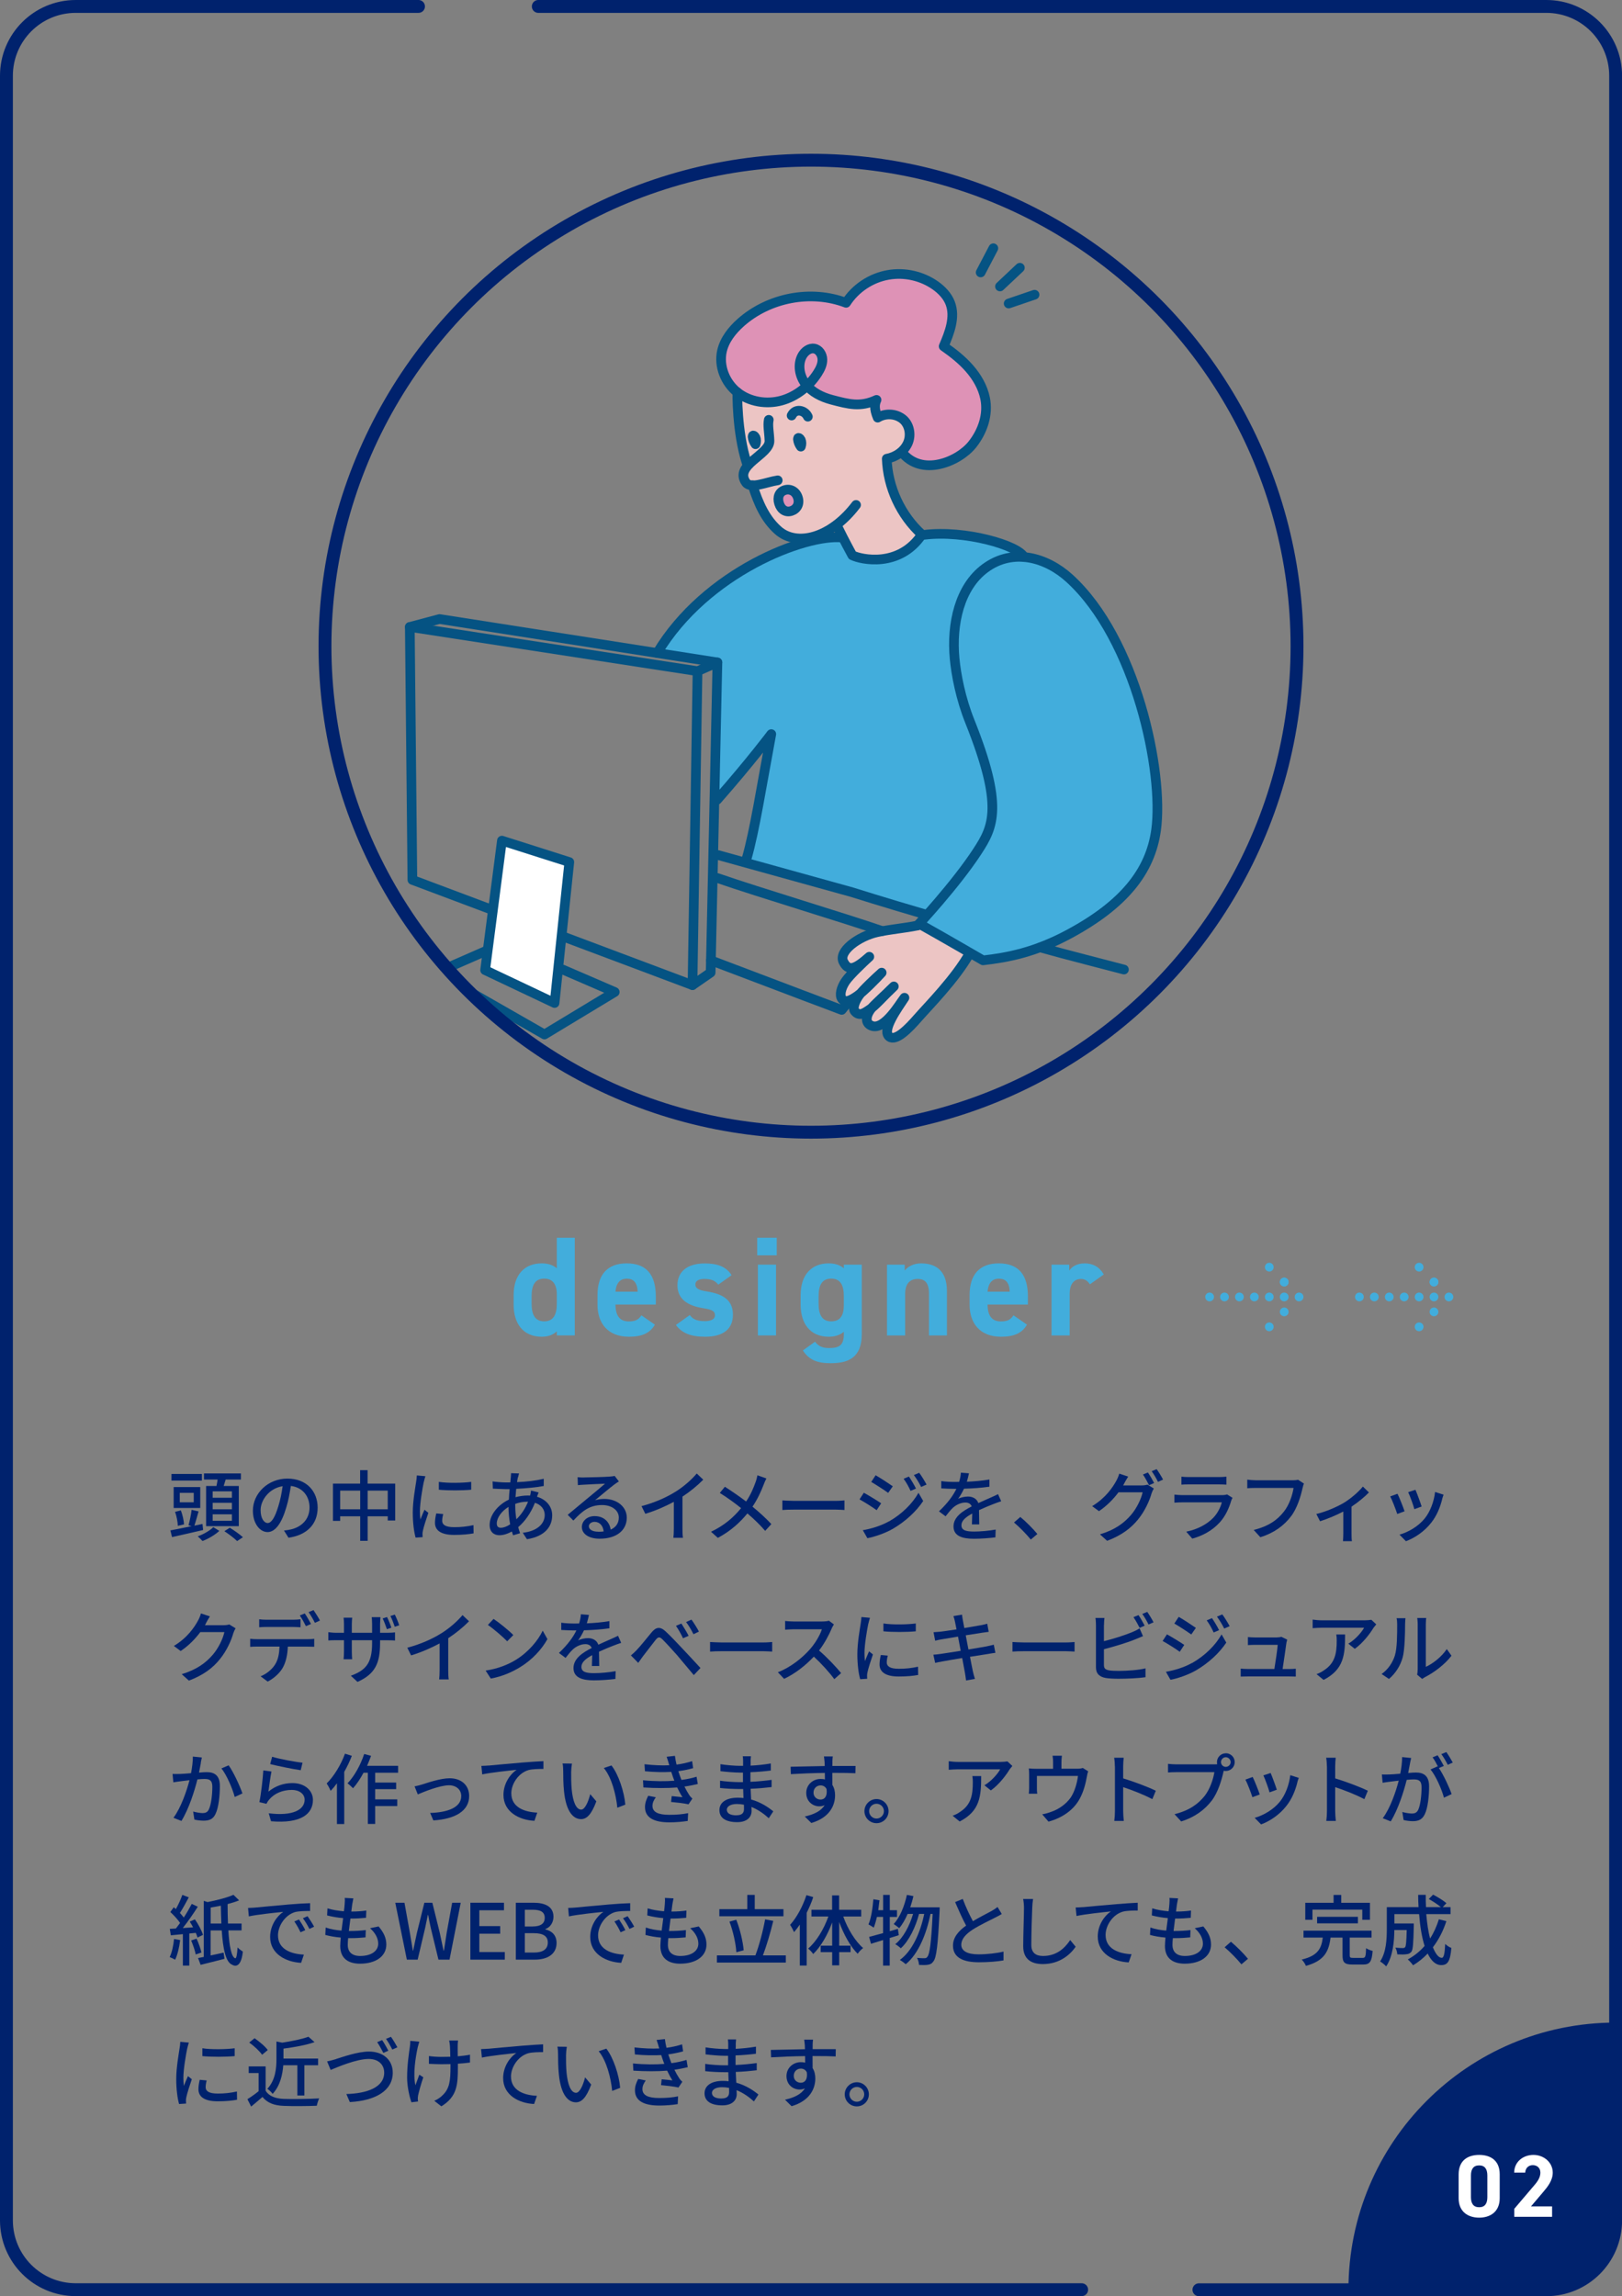 <?xml version="1.0" encoding="UTF-8"?>
<svg id="_レイヤー_2" data-name="レイヤー 2" xmlns="http://www.w3.org/2000/svg" width="252" height="356.75" xmlns:xlink="http://www.w3.org/1999/xlink" viewBox="0 0 252 356.75">
  <rect x="0" y="0" width="252" height="356.75" fill="#808080" stroke="none"/>
  <defs>
    <style>
      .cls-1 {
        clip-path: url(#clippath);
      }

      .cls-2, .cls-3 {
        stroke: #00226d;
        stroke-miterlimit: 10;
        stroke-width: 2px;
      }

      .cls-2, .cls-3, .cls-4 {
        fill: none;
      }

      .cls-2, .cls-5, .cls-6, .cls-7, .cls-4 {
        stroke-linecap: round;
      }

      .cls-5, .cls-6, .cls-7, .cls-4 {
        stroke: #055383;
        stroke-linejoin: round;
        stroke-width: 1.5px;
      }

      .cls-5, .cls-8 {
        fill: #de92b6;
      }

      .cls-6, .cls-9 {
        fill: #fff;
      }

      .cls-7, .cls-10 {
        fill: #ecc5c4;
      }

      .cls-11 {
        fill: #42addc;
      }

      .cls-11, .cls-8, .cls-9, .cls-10, .cls-12 {
        stroke-width: 0px;
      }

      .cls-12 {
        fill: #00226d;
      }
    </style>
    <clipPath id="clippath">
      <circle class="cls-3" cx="126" cy="100.4" r="75.51"/>
    </clipPath>
  </defs>
  <g id="_デザイン" data-name="デザイン">
    <g>
      <g>
        <g>
          <path class="cls-11" d="m86.51,192.31h2.79v15.18h-2.79v-.64c-.57.53-1.32.84-2.35.84-2.88,0-4.36-2.05-4.36-4.97v-1.5c0-3.21,1.74-4.93,4.36-4.93.95,0,1.74.24,2.35.77v-4.75Zm0,10.23v-1.39c0-1.61-.64-2.49-1.96-2.49-1.39,0-1.96.97-1.96,2.73v1.14c0,1.58.44,2.77,1.96,2.77s1.96-1.19,1.96-2.77Z"/>
          <path class="cls-11" d="m101.74,205.82c-.77,1.34-2.05,1.87-4.03,1.87-3.3,0-4.88-2.13-4.88-4.97v-1.5c0-3.32,1.67-4.93,4.53-4.93,3.1,0,4.53,1.8,4.53,5.15v1.25h-6.27c.02,1.52.51,2.62,2.07,2.62,1.17,0,1.54-.35,1.96-.95l2.09,1.45Zm-6.12-5.13h3.45c-.07-1.43-.64-2.02-1.69-2.02-1.12,0-1.65.77-1.76,2.02Z"/>
          <path class="cls-11" d="m111.59,199.59c-.48-.57-.97-.88-2.16-.88-.73,0-1.39.22-1.39.86s.59.9,1.76,1.08c2.71.42,4.07,1.45,4.07,3.63s-1.47,3.41-4.31,3.41c-2.24,0-3.61-.55-4.55-1.83l2.16-1.54c.44.59.99.95,2.35.95.97,0,1.56-.33,1.56-.9,0-.68-.48-.9-1.87-1.12-2.29-.37-3.96-1.34-3.96-3.56,0-2.09,1.5-3.39,4.25-3.39,1.8,0,3.3.42,4.16,1.83l-2.07,1.47Z"/>
          <path class="cls-11" d="m117.64,192.31h3.04v2.73h-3.04v-2.73Zm.11,4.18h2.82v11h-2.82v-11Z"/>
          <path class="cls-11" d="m131.1,196.49h2.79v10.78c0,3.67-2.07,4.53-4.84,4.53-2.05,0-3.34-.48-4.31-1.98l1.89-1.36c.48.66,1.12.99,2.16.99,1.67,0,2.31-.48,2.31-2.18v-.35c-.59.51-1.36.77-2.35.77-2.88,0-4.36-2.05-4.36-4.97v-1.5c0-3.21,1.74-4.93,4.36-4.93.99,0,1.76.26,2.35.77v-.57Zm0,6.29v-1.39c0-1.76-.57-2.73-1.96-2.73s-1.96.97-1.96,2.73v1.14c0,1.58.44,2.77,1.96,2.77s1.96-1.08,1.96-2.53Z"/>
          <path class="cls-11" d="m137.81,196.49h2.75v.92c.42-.55,1.3-1.12,2.53-1.12,2.22,0,4.03,1.06,4.03,4.31v6.89h-2.79v-6.45c0-1.72-.62-2.33-1.76-2.33-1.3,0-1.94.86-1.94,2.31v6.47h-2.82v-11Z"/>
          <path class="cls-11" d="m159.55,205.82c-.77,1.34-2.05,1.87-4.03,1.87-3.3,0-4.88-2.13-4.88-4.97v-1.5c0-3.32,1.67-4.93,4.53-4.93,3.1,0,4.53,1.8,4.53,5.15v1.25h-6.27c.02,1.52.51,2.62,2.07,2.62,1.17,0,1.54-.35,1.96-.95l2.09,1.45Zm-6.12-5.13h3.45c-.07-1.43-.64-2.02-1.69-2.02-1.12,0-1.65.77-1.76,2.02Z"/>
          <path class="cls-11" d="m169.34,199.55c-.29-.42-.68-.84-1.39-.84-1.06,0-1.76.77-1.76,2.31v6.47h-2.82v-11h2.75v.92c.37-.55,1.1-1.12,2.4-1.12s2.31.57,2.97,1.72l-2.16,1.54Z"/>
        </g>
        <g>
          <path class="cls-12" d="m31.55,237.72c-1.69.4-3.49.8-4.82,1.1l-.26-1.04c.86-.16,2.05-.4,3.3-.66l-.48-.13c.18-.66.4-1.69.48-2.41l1.08.25c-.22.76-.44,1.6-.65,2.21l1.26-.26.1.95Zm-.18-7.68h-4.73v-1.03h4.73v1.03Zm-.26,4.26h-4.13v-3.25h4.13v3.25Zm-3.48,2.77c-.02-.58-.18-1.48-.43-2.17l.9-.23c.26.68.46,1.58.49,2.17l-.96.23Zm2.47-5.12h-2.17v1.46h2.17v-1.46Zm3.97,5.91c-.64.6-1.72,1.24-2.61,1.57-.17-.2-.5-.53-.74-.73.9-.31,1.93-.92,2.42-1.42l.94.58Zm-.44-6.98c.07-.32.13-.67.18-1h-2.12v-.95h5.74v.95h-2.37c-.11.35-.22.68-.31,1h2.35v6.24h-5.08v-6.24h1.62Zm2.4.83h-2.99v1h2.99v-1Zm0,1.78h-2.99v1.01h2.99v-1.01Zm0,1.79h-2.99v1.01h2.99v-1.01Zm-.32,2.09c.67.41,1.56,1.04,2.03,1.47l-.9.6c-.42-.43-1.3-1.09-1.98-1.54l.85-.54Z"/>
          <path class="cls-12" d="m44.83,238.93l-.71-1.13c.41-.04.77-.1,1.07-.17,1.54-.35,2.9-1.47,2.9-3.41,0-1.74-1.06-3.12-2.9-3.35-.17,1.08-.37,2.24-.72,3.37-.72,2.45-1.71,3.8-2.9,3.8s-2.28-1.32-2.28-3.32c0-2.69,2.35-4.99,5.36-4.99s4.7,2.01,4.7,4.52-1.61,4.25-4.52,4.67Zm-3.23-2.3c.54,0,1.1-.78,1.65-2.63.3-.95.52-2.04.66-3.09-2.16.35-3.42,2.22-3.42,3.71,0,1.38.59,2.02,1.1,2.02Z"/>
          <path class="cls-12" d="m61.4,230.51v5.73h-1.16v-.65h-3.12v3.81h-1.16v-3.81h-3.11v.71h-1.12v-5.79h4.22v-2.09h1.16v2.09h4.28Zm-5.44,3.99v-2.9h-3.11v2.9h3.11Zm4.28,0v-2.9h-3.12v2.9h3.12Z"/>
          <path class="cls-12" d="m65.83,230.29c-.2.98-.59,3.24-.59,4.52,0,.42.02.84.07,1.28.2-.49.44-1.08.64-1.52l.6.48c-.31.91-.73,2.19-.85,2.79-.04.17-.07.42-.06.55,0,.12.01.3.02.44l-1.09.07c-.24-.84-.44-2.25-.44-3.87,0-1.79.38-3.83.52-4.79.05-.3.1-.67.11-1l1.33.12c-.08.22-.2.7-.25.91Zm2.87,6.01c0,.54.42.98,1.87.98,1.08,0,1.98-.1,2.99-.32l.02,1.28c-.76.14-1.75.24-3.03.24-2.04,0-2.97-.71-2.97-1.87,0-.43.06-.89.2-1.47l1.08.1c-.11.42-.16.74-.16,1.07Zm4.51-6.06v1.22c-1.37.13-3.63.14-5.03,0v-1.22c1.37.22,3.78.17,5.03,0Z"/>
          <path class="cls-12" d="m80.47,229.49c-.05.23-.1.5-.14.79,1.5-.06,2.88-.22,4.15-.52v1.12c-1.2.22-2.81.37-4.28.44-.04.41-.07.85-.11,1.3.64-.17,1.32-.26,1.92-.26.12,0,.24,0,.35.01.06-.22.12-.58.14-.78l1.18.29c-.07.16-.17.46-.25.67,1.45.43,2.36,1.52,2.36,2.88,0,1.71-1.07,3.27-3.92,3.72l-.65-1c2.23-.25,3.41-1.39,3.41-2.77,0-.84-.53-1.58-1.52-1.89-.66,1.67-1.63,2.97-2.6,3.78.08.33.19.65.29.95l-1.09.32c-.06-.18-.12-.37-.18-.59-.62.35-1.31.58-1.95.58-.83,0-1.51-.5-1.51-1.61,0-1.55,1.32-3.14,2.99-3.92.02-.55.07-1.12.12-1.63h-.59c-.56,0-1.5-.06-2.02-.08l-.04-1.12c.42.07,1.48.16,2.09.16h.66c.02-.3.06-.56.08-.8.02-.22.04-.47.04-.64l1.24.04c-.06.18-.11.4-.14.58Zm-2.66,7.88c.41,0,.92-.18,1.45-.53-.16-.85-.26-1.82-.26-2.71-1.07.65-1.82,1.7-1.82,2.57,0,.44.2.67.64.67Zm2.42-1.32c.7-.68,1.34-1.56,1.81-2.73h-.08c-.73,0-1.38.14-1.91.34v.29c0,.77.07,1.46.18,2.11Z"/>
          <path class="cls-12" d="m90.71,229.55c.62,0,3.36-.07,4.01-.13.42-.04.64-.06.77-.11l.66.86c-.25.16-.5.32-.76.52-.61.46-2.09,1.7-2.94,2.4.48-.14.96-.2,1.44-.2,2,0,3.49,1.24,3.49,2.91,0,1.91-1.52,3.27-4.22,3.27-1.66,0-2.76-.73-2.76-1.82,0-.89.79-1.69,1.98-1.69,1.49,0,2.34.96,2.49,2.1.83-.36,1.27-1.01,1.27-1.88,0-1.13-1.1-1.94-2.6-1.94-1.92,0-3.05.9-4.46,2.41l-.88-.89c.94-.77,2.43-2.03,3.14-2.61.67-.55,2.06-1.7,2.66-2.23-.64.02-2.71.12-3.33.16-.3.01-.61.04-.89.07l-.04-1.24c.3.04.67.05.96.05Zm2.23,8.44c.3,0,.59-.01.85-.05-.1-.88-.62-1.49-1.42-1.49-.5,0-.88.32-.88.68,0,.53.59.85,1.44.85Z"/>
          <path class="cls-12" d="m104.92,231.79c1.25-.77,2.52-1.88,3.33-2.85l1.01.96c-.91.92-2.04,1.85-3.23,2.63v4.98c0,.49.02,1.15.08,1.42h-1.49c.04-.26.07-.92.07-1.42v-4.17c-1.26.68-2.84,1.38-4.43,1.86l-.59-1.19c2.1-.56,3.9-1.38,5.23-2.21Z"/>
          <path class="cls-12" d="m118.64,230.68c-.38,1-.96,2.28-1.73,3.41,1.07.88,2.1,1.81,2.93,2.71l-.96,1.05c-.86-1-1.76-1.85-2.76-2.71-1.09,1.33-2.53,2.7-4.59,3.8l-1.06-.95c2.04-.97,3.49-2.22,4.67-3.67-.88-.71-2.12-1.63-3.31-2.36l.79-.96c1.01.64,2.34,1.56,3.3,2.29.71-1.04,1.15-2.11,1.5-3.09.1-.26.2-.7.26-.98l1.39.49c-.13.24-.34.71-.43.97Z"/>
          <path class="cls-12" d="m123.34,233.19h6.52c.58,0,1.04-.05,1.34-.07v1.49c-.26-.01-.82-.06-1.34-.06h-6.52c-.66,0-1.38.02-1.79.06v-1.49c.4.02,1.14.07,1.79.07Z"/>
          <path class="cls-12" d="m136.9,233.57l-.7,1.07c-.62-.46-1.91-1.27-2.66-1.68l.67-1.03c.76.41,2.12,1.25,2.69,1.64Zm1.21,2.82c2-1.14,3.63-2.75,4.59-4.45l.73,1.27c-1.08,1.63-2.75,3.17-4.69,4.31-1.21.7-2.89,1.27-3.98,1.47l-.71-1.24c1.33-.23,2.79-.67,4.05-1.37Zm.6-5.47l-.72,1.03c-.61-.44-1.9-1.28-2.63-1.7l.68-1.04c.74.42,2.09,1.31,2.66,1.71Zm3.6.36l-.84.36c-.31-.68-.66-1.31-1.08-1.88l.82-.35c.32.47.83,1.31,1.1,1.87Zm1.64-.62l-.84.37c-.34-.68-.71-1.28-1.13-1.85l.83-.35c.34.44.84,1.27,1.14,1.82Z"/>
          <path class="cls-12" d="m150.19,230.22c1.18-.05,2.43-.16,3.53-.35v1.12c-1.18.17-2.65.28-3.95.31-.26.56-.59,1.13-.92,1.58.4-.23,1.07-.36,1.54-.36.76,0,1.38.35,1.61,1.02.74-.35,1.35-.6,1.92-.86.41-.18.76-.34,1.14-.53l.49,1.1c-.35.11-.86.3-1.22.44-.61.24-1.39.55-2.23.94.01.68.02,1.64.04,2.22h-1.14c.02-.42.04-1.1.05-1.69-1.03.56-1.68,1.12-1.68,1.82,0,.82.78.98,1.99.98.97,0,2.28-.12,3.33-.31l-.04,1.21c-.86.11-2.25.22-3.33.22-1.79,0-3.18-.42-3.18-1.91s1.44-2.41,2.83-3.12c-.16-.42-.54-.6-.98-.6-.73,0-1.49.38-1.99.86-.35.34-.7.78-1.09,1.28l-1.03-.77c1.4-1.32,2.22-2.48,2.71-3.5h-.35c-.5,0-1.33-.02-2-.07v-1.13c.64.1,1.49.13,2.06.13.23,0,.47,0,.71-.01.16-.49.25-1,.28-1.43l1.25.1c-.07.34-.17.78-.32,1.29Z"/>
          <path class="cls-12" d="m157.54,236.55l.98-.86c.85.7,1.97,1.82,2.65,2.65l-1.02.86c-.76-.92-1.77-1.94-2.61-2.65Z"/>
          <path class="cls-12" d="m174.67,230.48c-.06.11-.11.2-.18.31h2.89c.34,0,.67-.05.9-.12l.98.6c-.12.19-.25.49-.34.73-.32,1.15-1.03,2.76-2.11,4.08-1.1,1.36-2.55,2.46-4.8,3.32l-1.12-1.01c2.31-.68,3.74-1.75,4.81-2.99.89-1.02,1.61-2.53,1.82-3.54h-3.75c-.76,1.03-1.79,2.09-3.03,2.93l-1.06-.78c2.09-1.26,3.2-2.92,3.77-3.97.14-.25.35-.73.44-1.08l1.39.46c-.24.36-.49.82-.62,1.06Zm4.64-.06l-.79.34c-.24-.48-.62-1.2-.95-1.66l.77-.32c.3.43.73,1.17.97,1.64Zm1.38-.53l-.78.35c-.25-.52-.65-1.2-.98-1.66l.77-.32c.32.44.78,1.2,1,1.63Z"/>
          <path class="cls-12" d="m191.29,233.15c-.34,1.16-.88,2.38-1.76,3.36-1.24,1.37-2.76,2.12-4.29,2.55l-.94-1.08c1.75-.36,3.21-1.14,4.2-2.16.68-.71,1.12-1.61,1.33-2.4h-6.1c-.29,0-.82.01-1.27.05v-1.25c.47.05.92.08,1.27.08h6.14c.32,0,.61-.05.77-.11l.85.53c-.07.13-.17.31-.19.42Zm-6.6-3.66h4.67c.38,0,.88-.02,1.18-.06v1.24c-.3-.02-.78-.04-1.19-.04h-4.65c-.38,0-.82.01-1.15.04v-1.24c.31.04.76.06,1.15.06Z"/>
          <path class="cls-12" d="m202.37,231.19c-.26,1.22-.82,3.13-1.79,4.4-1.09,1.43-2.59,2.57-4.77,3.25l-1.03-1.13c2.35-.58,3.71-1.59,4.69-2.85.83-1.04,1.34-2.58,1.5-3.68h-5.89c-.52,0-1,.02-1.3.05v-1.34c.34.05.9.1,1.3.1h5.82c.2,0,.5-.01.77-.08l.92.6c-.1.19-.16.46-.22.7Z"/>
          <path class="cls-12" d="m208.83,233.47c1.14-.71,2.29-1.73,2.91-2.5l.94.91c-.6.63-1.63,1.5-2.7,2.21v4.21c0,.38.01.95.06,1.15h-1.39c.02-.2.05-.77.05-1.15v-3.45c-1.03.54-2.41,1.13-3.61,1.51l-.58-1.13c1.57-.36,3.35-1.18,4.32-1.76Z"/>
          <path class="cls-12" d="m218.22,234.81l-1.14.42c-.2-.64-.83-2.27-1.09-2.73l1.13-.41c.28.55.88,2.06,1.1,2.72Zm5.84-1.87c-.32,1.28-.84,2.55-1.68,3.62-1.1,1.42-2.59,2.39-3.95,2.9l-1-1.02c1.36-.38,2.94-1.29,3.93-2.53.83-1.03,1.43-2.59,1.6-4.1l1.32.42c-.11.3-.18.52-.23.71Zm-3.19,1.13l-1.13.41c-.14-.56-.68-2.06-.96-2.64l1.13-.37c.22.5.8,2.07.96,2.6Z"/>
          <path class="cls-12" d="m32.01,252.21c-.05.1-.11.2-.17.3h2.88c.34,0,.67-.04.9-.12l.98.6c-.12.19-.25.49-.34.73-.32,1.15-1.03,2.76-2.11,4.08-1.1,1.37-2.55,2.46-4.8,3.32l-1.12-1c2.31-.7,3.74-1.75,4.81-3,.89-1.02,1.61-2.53,1.82-3.54h-3.74c-.77,1.03-1.79,2.1-3.05,2.94l-1.06-.79c2.09-1.25,3.2-2.91,3.77-3.97.14-.24.35-.73.44-1.08l1.39.46c-.24.36-.49.83-.62,1.07Z"/>
          <path class="cls-12" d="m39.95,254.68h7.86c.25,0,.7-.01,1.01-.06v1.24c-.29-.01-.7-.02-1.01-.02h-3.09c-.05,1.27-.29,2.33-.74,3.19-.43.82-1.34,1.7-2.39,2.24l-1.1-.82c.89-.36,1.75-1.05,2.22-1.79.52-.8.67-1.75.72-2.83h-3.47c-.36,0-.76.01-1.09.04v-1.25c.34.04.72.06,1.09.06Zm1.49-3.02h4.05c.37,0,.83-.02,1.2-.07v1.24c-.38-.02-.82-.05-1.2-.05h-4.04c-.41,0-.85.02-1.18.05v-1.24c.36.05.77.07,1.16.07Zm6.88.66l-.79.34c-.24-.48-.62-1.2-.95-1.66l.77-.32c.3.43.73,1.18.97,1.64Zm1.38-.53l-.78.35c-.25-.52-.65-1.2-.98-1.66l.77-.32c.32.46.78,1.2,1,1.63Z"/>
          <path class="cls-12" d="m55.53,261.31l-1.02-.95c2.24-.83,3.3-1.86,3.3-5.04v-.48h-3.15v1.8c0,.48.04,1,.05,1.16h-1.33c.02-.17.06-.67.06-1.16v-1.8h-1.18c-.56,0-1.06.02-1.25.04v-1.29c.16.02.7.1,1.25.1h1.18v-1.39c0-.29-.02-.65-.06-.96h1.34c-.02.17-.06.53-.06.97v1.38h3.15v-1.39c0-.48-.04-.88-.06-1.04h1.36c-.01.17-.06.56-.06,1.04v1.39h1.12c.59,0,.97-.04,1.2-.07v1.27c-.18-.02-.61-.04-1.19-.04h-1.13v.41c0,3.09-.71,4.81-3.51,6.06Zm5.28-8.42l-.7.24c-.18-.52-.42-1.2-.66-1.67l.68-.22c.22.44.52,1.17.67,1.64Zm1.22-.37l-.7.23c-.18-.53-.43-1.2-.67-1.67l.68-.22c.23.46.53,1.17.68,1.66Z"/>
          <path class="cls-12" d="m68.53,253.79c1.25-.77,2.52-1.88,3.33-2.85l1.01.96c-.91.92-2.04,1.85-3.23,2.63v4.98c0,.49.02,1.15.08,1.42h-1.49c.04-.26.07-.92.07-1.42v-4.17c-1.26.68-2.84,1.38-4.43,1.86l-.59-1.19c2.1-.56,3.9-1.38,5.23-2.21Z"/>
          <path class="cls-12" d="m80.16,257.88c1.93-1.19,3.43-2.99,4.16-4.52l.73,1.31c-.86,1.56-2.34,3.19-4.21,4.34-1.21.74-2.73,1.45-4.59,1.79l-.8-1.24c2-.3,3.56-.97,4.71-1.68Zm-.41-3.84l-.95.97c-.62-.64-2.11-1.94-3-2.54l.88-.94c.84.56,2.4,1.81,3.07,2.51Z"/>
          <path class="cls-12" d="m91.15,252.22c1.18-.05,2.43-.16,3.53-.35v1.12c-1.18.17-2.65.28-3.95.31-.26.56-.59,1.13-.92,1.58.4-.23,1.07-.36,1.54-.36.76,0,1.38.35,1.61,1.02.74-.35,1.35-.6,1.92-.86.41-.18.76-.34,1.14-.53l.49,1.1c-.35.11-.86.3-1.22.44-.61.24-1.39.55-2.23.94.01.68.02,1.64.04,2.22h-1.14c.02-.42.04-1.1.05-1.69-1.03.56-1.68,1.12-1.68,1.82,0,.82.78.98,1.99.98.97,0,2.28-.12,3.33-.31l-.04,1.21c-.86.11-2.25.22-3.33.22-1.79,0-3.18-.42-3.18-1.91s1.44-2.41,2.83-3.12c-.16-.42-.54-.6-.98-.6-.73,0-1.49.38-1.99.86-.35.34-.7.78-1.09,1.28l-1.03-.77c1.4-1.32,2.22-2.48,2.71-3.5h-.35c-.5,0-1.33-.02-2-.07v-1.13c.64.1,1.49.13,2.06.13.23,0,.47,0,.71-.01.16-.49.25-1,.28-1.43l1.25.1c-.07.34-.17.78-.32,1.29Z"/>
          <path class="cls-12" d="m98.92,256.36c.56-.56,1.56-1.84,2.34-2.77.67-.79,1.31-.92,2.17-.1.76.71,1.74,1.74,2.45,2.5.82.86,2.03,2.17,2.95,3.17l-1.04,1.1c-.84-1.01-1.87-2.24-2.61-3.11-.7-.8-1.79-1.98-2.27-2.45-.43-.42-.67-.38-1.04.08-.53.65-1.46,1.91-1.99,2.57-.25.35-.53.73-.72,1.01l-1.14-1.16c.34-.28.58-.5.91-.84Zm8.06-2.2l-.86.38c-.32-.68-.7-1.36-1.1-1.93l.84-.36c.31.47.85,1.36,1.13,1.91Zm1.61-.66l-.85.41c-.34-.68-.72-1.34-1.15-1.89l.84-.38c.32.44.89,1.32,1.16,1.87Z"/>
          <path class="cls-12" d="m112.11,255.19h6.52c.58,0,1.04-.05,1.34-.07v1.49c-.26-.01-.82-.06-1.34-.06h-6.52c-.66,0-1.38.02-1.79.06v-1.49c.4.02,1.14.07,1.79.07Z"/>
          <path class="cls-12" d="m129.22,253.02c-.42.98-1.13,2.34-1.97,3.42,1.24,1.05,2.69,2.6,3.43,3.51l-1.06.94c-.79-1.08-1.99-2.4-3.18-3.5-1.28,1.37-2.9,2.65-4.62,3.45l-.97-1.02c1.94-.74,3.74-2.18,4.93-3.51.82-.91,1.62-2.23,1.91-3.17h-4.4c-.47,0-1.12.06-1.31.07v-1.36c.24.04.94.08,1.31.08h4.45c.44,0,.84-.05,1.04-.12l.78.58c-.08.12-.26.42-.35.62Z"/>
          <path class="cls-12" d="m134.9,252.29c-.2.98-.59,3.24-.59,4.52,0,.42.02.84.07,1.28.2-.49.44-1.08.64-1.52l.6.48c-.31.91-.73,2.19-.85,2.79-.04.17-.07.42-.06.55,0,.12.01.3.02.44l-1.09.07c-.24-.84-.44-2.25-.44-3.87,0-1.79.38-3.83.52-4.79.05-.3.1-.67.11-1l1.33.12c-.08.22-.2.7-.25.91Zm2.87,6.01c0,.54.42.98,1.87.98,1.08,0,1.98-.1,2.99-.32l.02,1.28c-.76.14-1.75.24-3.03.24-2.04,0-2.97-.71-2.97-1.87,0-.43.06-.89.2-1.47l1.08.1c-.11.42-.16.74-.16,1.07Zm4.51-6.06v1.22c-1.37.13-3.63.14-5.03,0v-1.22c1.37.22,3.78.17,5.03,0Z"/>
          <path class="cls-12" d="m148.12,251.09l1.34-.22c.04.23.07.6.13.86.02.14.11.6.23,1.22,1.09-.18,2.11-.35,2.58-.44.37-.07.74-.16.98-.23l.23,1.26c-.22.02-.62.08-.96.13-.53.08-1.54.24-2.61.41.13.68.28,1.45.42,2.2,1.16-.19,2.23-.37,2.81-.48.46-.1.85-.18,1.13-.26l.25,1.26c-.28.02-.71.11-1.16.18-.62.1-1.68.26-2.79.44.22,1.08.38,1.98.46,2.3.08.35.19.77.31,1.13l-1.38.25c-.06-.43-.1-.82-.17-1.18-.05-.3-.23-1.2-.43-2.31-1.31.22-2.52.42-3.08.53-.49.08-.85.16-1.12.23l-.28-1.28c.3-.01.8-.07,1.14-.12.59-.08,1.81-.28,3.11-.48-.14-.74-.29-1.51-.42-2.21-1.1.18-2.1.35-2.52.42-.36.06-.65.12-1.03.22l-.25-1.32c.34-.02.67-.05,1.04-.08.44-.05,1.44-.19,2.53-.36-.12-.6-.2-1.03-.24-1.2-.07-.32-.14-.6-.24-.86Z"/>
          <path class="cls-12" d="m159.09,255.19h6.52c.58,0,1.04-.05,1.34-.07v1.49c-.26-.01-.82-.06-1.34-.06h-6.52c-.66,0-1.38.02-1.79.06v-1.49c.4.02,1.14.07,1.79.07Z"/>
          <path class="cls-12" d="m171.51,252.48v2.51c1.42-.35,3.21-.91,4.38-1.4.4-.16.77-.34,1.16-.59l.53,1.21c-.4.16-.88.37-1.26.52-1.28.52-3.3,1.12-4.81,1.51v2.45c0,.58.25.72.82.84.36.06.92.08,1.5.08,1.26,0,3.14-.13,4.14-.4v1.38c-1.09.16-2.89.24-4.21.24-.74,0-1.46-.04-1.97-.12-.97-.18-1.52-.66-1.52-1.67v-6.56c0-.29-.02-.78-.08-1.1h1.4c-.04.32-.07.76-.07,1.1Zm6.33.1l-.78.34c-.24-.48-.64-1.2-.96-1.66l.78-.32c.3.43.72,1.18.96,1.64Zm1.38-.52l-.78.34c-.25-.52-.64-1.2-.97-1.64l.77-.32c.31.44.77,1.19.98,1.63Z"/>
          <path class="cls-12" d="m183.99,255.57l-.7,1.07c-.62-.46-1.91-1.27-2.66-1.68l.67-1.03c.76.41,2.12,1.25,2.69,1.64Zm1.21,2.82c2-1.14,3.63-2.75,4.59-4.45l.73,1.27c-1.08,1.63-2.75,3.17-4.69,4.31-1.21.7-2.89,1.27-3.98,1.47l-.71-1.24c1.33-.23,2.79-.67,4.05-1.37Zm.6-5.47l-.72,1.03c-.61-.44-1.9-1.28-2.63-1.7l.68-1.04c.74.42,2.09,1.31,2.66,1.71Zm3.6.36l-.84.36c-.31-.68-.66-1.31-1.08-1.88l.82-.35c.32.47.83,1.31,1.1,1.87Zm1.64-.62l-.84.37c-.34-.68-.71-1.28-1.13-1.85l.83-.35c.34.44.84,1.27,1.14,1.82Z"/>
          <path class="cls-12" d="m199.87,255.19c-.1.77-.43,3.01-.6,4.13h1.01c.28,0,.77-.02,1.04-.05v1.22c-.23-.01-.73-.02-1.02-.02h-6.46c-.4,0-.67.01-1.08.02v-1.24c.31.04.7.06,1.08.06h4.15c.17-1.02.48-3.08.52-3.75h-3.56c-.36,0-.74.02-1.07.04v-1.25c.3.04.76.06,1.06.06h3.41c.22,0,.6-.04.72-.1l.91.44c-.04.13-.07.31-.1.43Z"/>
          <path class="cls-12" d="m213.42,252.87c-.52.88-1.65,2.4-2.94,3.31l-1-.8c1.06-.61,2.1-1.8,2.45-2.48h-6.57c-.48,0-.9.04-1.42.07v-1.33c.44.06.94.11,1.42.11h6.7c.26,0,.8-.04,1-.08l.76.71c-.11.13-.3.36-.4.5Zm-7.78,8.14l-1.1-.9c.35-.12.77-.31,1.15-.59,1.71-1.1,1.99-2.62,1.99-4.61,0-.32-.01-.61-.07-.96h1.37c0,3.13-.18,5.43-3.33,7.05Z"/>
          <path class="cls-12" d="m216.72,257.18c.35-1.07.35-3.41.35-4.79,0-.41-.02-.7-.1-.97h1.39c-.01.1-.06.54-.06.96,0,1.37-.05,3.92-.37,5.12-.36,1.32-1.12,2.49-2.13,3.36l-1.15-.77c1.04-.72,1.73-1.81,2.08-2.91Zm3.54,2.27v-7.1c0-.49-.07-.89-.07-.96h1.39c-.01.07-.06.47-.06.96v6.63c1.04-.47,2.4-1.49,3.26-2.76l.73,1.03c-1.02,1.35-2.71,2.61-4.09,3.31-.22.12-.36.23-.46.3l-.79-.66c.05-.2.08-.48.08-.76Z"/>
          <path class="cls-12" d="m31.21,273.9c-.07.37-.18.95-.29,1.51.49-.05.92-.07,1.2-.07,1.16,0,2.04.47,2.04,2.15,0,1.42-.18,3.35-.68,4.35-.38.83-1.01,1.04-1.85,1.04-.46,0-1.03-.07-1.43-.17l-.19-1.25c.48.14,1.14.24,1.46.24.43,0,.77-.11.98-.58.36-.74.54-2.27.54-3.51,0-1.03-.47-1.21-1.22-1.21-.25,0-.65.02-1.1.07-.44,1.76-1.3,4.53-2.48,6.45l-1.24-.49c1.2-1.62,2.06-4.21,2.49-5.84-.55.06-1.04.12-1.32.16-.3.04-.85.11-1.19.17l-.12-1.3c.41.02.76.01,1.16,0,.38-.01,1.03-.06,1.71-.12.17-.89.29-1.8.28-2.58l1.4.14c-.06.25-.12.56-.17.83Zm6.45,4.75l-1.19.55c-.34-1.27-1.24-3.42-2.07-4.44l1.12-.48c.74,1,1.76,3.24,2.15,4.37Z"/>
          <path class="cls-12" d="m41.7,278.37c1.12-.91,2.39-1.33,3.74-1.33,1.96,0,3.18,1.19,3.18,2.61,0,2.16-1.82,3.72-6.51,3.32l-.36-1.24c3.71.47,5.58-.53,5.58-2.11,0-.89-.83-1.52-1.98-1.52-1.48,0-2.75.56-3.54,1.52-.2.23-.31.43-.41.64l-1.1-.26c.24-1.13.53-3.57.61-4.93l1.27.17c-.17.76-.37,2.4-.48,3.13Zm5.3-4.49l-.28,1.16c-1.18-.16-3.81-.71-4.74-.95l.3-1.14c1.08.34,3.66.82,4.71.92Z"/>
          <path class="cls-12" d="m54.67,272.79c-.32.84-.73,1.7-1.19,2.51v8.1h-1.13v-6.33c-.31.43-.65.83-.98,1.18-.11-.28-.43-.9-.62-1.15,1.14-1.13,2.21-2.88,2.85-4.63l1.07.34Zm3.62,2.65v1.52h3.26v1.02h-3.26v1.59h3.43v1.04h-3.43v2.78h-1.14v-7.96h-.67c-.5.94-1.06,1.78-1.63,2.41-.18-.19-.61-.59-.86-.76,1.06-1.1,2.02-2.83,2.59-4.56l1.07.29c-.19.52-.4,1.04-.62,1.55h4.82v1.07h-3.55Z"/>
          <path class="cls-12" d="m65.6,277.25c.83-.26,2.83-.96,4.26-.96,1.79,0,3.03,1.06,3.03,2.77,0,2.25-2.09,3.56-5.56,3.78l-.5-1.16c2.66-.08,4.83-.82,4.83-2.63,0-.97-.76-1.67-1.9-1.67-1.45,0-3.97,1.04-4.85,1.42l-.5-1.25c.35-.06.82-.19,1.19-.3Z"/>
          <path class="cls-12" d="m75.9,274.32c.88-.08,3.01-.29,5.22-.47,1.28-.11,2.48-.18,3.31-.22v1.21c-.66,0-1.7.01-2.33.18-1.6.48-2.66,2.18-2.66,3.61,0,2.18,2.04,2.91,4.03,3l-.44,1.27c-2.35-.11-4.81-1.37-4.81-4.02,0-1.8,1.07-3.26,2.04-3.9-1.21.13-4.01.42-5.34.71l-.13-1.32c.47-.01.89-.04,1.12-.06Z"/>
          <path class="cls-12" d="m88.74,275.31c-.01.76,0,1.76.08,2.7.18,1.88.67,3.15,1.48,3.15.6,0,1.13-1.31,1.4-2.4l.95,1.12c-.76,2.05-1.5,2.76-2.37,2.76-1.21,0-2.33-1.15-2.65-4.31-.12-1.06-.13-2.5-.13-3.21,0-.3-.02-.8-.1-1.13l1.46.02c-.06.35-.12.97-.12,1.29Zm8.41,5.08l-1.24.48c-.2-2.06-.89-4.73-2.1-6.17l1.19-.4c1.1,1.39,1.99,4.14,2.15,6.08Z"/>
          <path class="cls-12" d="m103.58,272.95l1.28-.14c.05.44.14.9.25,1.36.84-.11,1.66-.29,2.42-.54l.16,1.09c-.67.19-1.49.36-2.3.47.08.25.16.49.24.71.07.2.16.42.24.65.98-.12,1.77-.32,2.35-.5l.19,1.13c-.58.14-1.28.29-2.07.4.23.47.48.91.74,1.31.14.22.3.38.49.56l-.6.89c-.67-.16-1.87-.29-2.71-.37l.1-.91c.58.06,1.3.13,1.67.17-.31-.49-.59-1.01-.82-1.51-1.46.12-3.42.12-5.25,0l-.06-1.12c1.8.18,3.51.18,4.87.07-.07-.18-.14-.36-.2-.53-.11-.31-.19-.59-.28-.84-1.15.06-2.59.05-4.09-.1l-.07-1.09c1.43.16,2.73.22,3.86.16-.01-.04-.02-.07-.04-.11-.11-.38-.23-.79-.37-1.19Zm-2.21,7.63c0,.95.86,1.39,2.61,1.39,1.13,0,2.06-.08,2.93-.26l-.06,1.21c-.84.13-1.85.22-2.85.22-2.37,0-3.77-.71-3.79-2.33-.01-.72.23-1.26.5-1.8l1.18.23c-.29.41-.52.83-.52,1.34Z"/>
          <path class="cls-12" d="m116.63,273.69c-.01.14-.01.37-.02.64,1.03-.05,2.09-.16,3.15-.34v1.1c-.89.11-2,.22-3.17.26v1.49c1.19-.05,2.24-.16,3.29-.3v1.12c-1.12.13-2.11.22-3.26.26.02.55.06,1.13.08,1.67,1.56.43,2.75,1.27,3.44,1.84l-.7,1.07c-.68-.62-1.59-1.31-2.69-1.75.01.25.02.46.02.62,0,.91-.66,1.74-2.23,1.74-1.8,0-2.77-.67-2.77-1.87s1.07-1.93,2.85-1.93c.31,0,.6.02.89.05-.01-.47-.04-.96-.05-1.4h-.66c-.77,0-2.1-.06-2.93-.16v-1.13c.8.13,2.22.22,2.95.22h.61v-1.48h-.49c-.79,0-2.23-.12-3.01-.22v-1.09c.79.14,2.23.26,3,.26h.52v-.73c0-.2-.01-.56-.06-.76h1.28c-.02.22-.05.48-.06.82Zm-2.23,8.35c.67,0,1.19-.2,1.19-.97,0-.17,0-.41-.01-.67-.35-.07-.72-.11-1.09-.11-1.02,0-1.57.4-1.57.88,0,.52.46.88,1.49.88Z"/>
          <path class="cls-12" d="m129.33,273.78c-.01.14-.01.36-.01.6h3.6l-.02,1.13c-.71-.04-1.85-.06-3.59-.06.01.65.01,1.34.01,1.88.28.43.42.98.42,1.6,0,1.59-.85,3.48-3.69,4.31l-1.02-1.01c1.42-.31,2.52-.84,3.09-1.76-.24.12-.53.18-.84.18-.97,0-2.02-.72-2.02-2.09,0-1.26,1.02-2.16,2.23-2.16.24,0,.47.02.67.08,0-.31-.01-.67-.01-1.02-1.82.02-3.79.1-5.28.19l-.04-1.15c1.35-.02,3.59-.08,5.3-.11-.01-.26-.01-.47-.02-.61-.04-.38-.07-.76-.1-.88h1.38c-.04.16-.07.71-.07.88Zm-1.85,5.82c.62,0,1.09-.49.94-1.62-.19-.4-.54-.58-.94-.58-.55,0-1.09.41-1.09,1.13,0,.66.52,1.07,1.09,1.07Z"/>
          <path class="cls-12" d="m138.05,281.4c0,1.03-.83,1.87-1.87,1.87s-1.88-.84-1.88-1.87.85-1.88,1.88-1.88,1.87.85,1.87,1.88Zm-.72,0c0-.64-.52-1.15-1.15-1.15s-1.15.52-1.15,1.15.52,1.15,1.15,1.15,1.15-.52,1.15-1.15Z"/>
          <path class="cls-12" d="m156.88,274.87c-.52.88-1.65,2.4-2.94,3.31l-1-.8c1.06-.61,2.1-1.8,2.45-2.48h-6.57c-.48,0-.9.04-1.42.07v-1.33c.44.06.94.11,1.42.11h6.7c.26,0,.8-.04,1-.08l.76.71c-.11.13-.3.36-.4.5Zm-7.78,8.14l-1.1-.9c.35-.12.77-.31,1.15-.59,1.72-1.1,1.99-2.62,1.99-4.61,0-.32-.01-.61-.07-.96h1.37c0,3.13-.18,5.43-3.33,7.05Z"/>
          <path class="cls-12" d="m164.91,273.78v1.03h2.42c.48,0,.72-.06.9-.12l.83.52c-.08.2-.17.59-.2.82-.18,1.04-.52,2.4-1.15,3.51-.92,1.67-2.65,2.9-4.81,3.49l-.98-1.14c.46-.07,1.01-.23,1.44-.4,1.1-.37,2.3-1.19,3.02-2.25.62-.96.97-2.27,1.1-3.31h-6.38v1.97c0,.24.01.59.05.79h-1.31c.02-.25.05-.6.05-.86v-2.1c0-.26-.01-.7-.05-.97.37.04.72.06,1.16.06h2.61v-1.03c0-.3-.01-.56-.08-1h1.45c-.05.43-.07.7-.07,1Z"/>
          <path class="cls-12" d="m173.21,274.44c0-.38-.04-.94-.11-1.34h1.48c-.04.4-.08.92-.08,1.34v1.87c1.6.48,3.87,1.33,5.07,1.92l-.54,1.31c-1.26-.68-3.21-1.44-4.53-1.87v3.71c0,.37.04,1.1.1,1.54h-1.48c.06-.42.1-1.07.1-1.54v-6.93Z"/>
          <path class="cls-12" d="m190.44,272.4c.77,0,1.39.62,1.39,1.38s-.62,1.38-1.39,1.38c-.11,0-.22-.01-.32-.04-.01.07-.04.16-.05.23-.28,1.22-.83,3.12-1.8,4.4-1.09,1.42-2.59,2.57-4.76,3.25l-1.03-1.13c2.34-.58,3.69-1.61,4.69-2.85.82-1.06,1.33-2.59,1.5-3.68h-5.9c-.5,0-.98.02-1.3.05v-1.34c.34.04.9.08,1.3.08h5.82c.14,0,.32,0,.52-.02-.02-.11-.04-.22-.04-.32,0-.76.61-1.38,1.38-1.38Zm0,2.12c.41,0,.76-.34.76-.74s-.35-.76-.76-.76-.74.35-.74.76.34.74.74.74Z"/>
          <path class="cls-12" d="m195.72,278.81l-1.14.42c-.2-.64-.83-2.27-1.09-2.73l1.13-.41c.28.55.88,2.06,1.1,2.72Zm5.84-1.87c-.32,1.28-.84,2.55-1.68,3.62-1.1,1.42-2.59,2.39-3.95,2.9l-1-1.02c1.36-.38,2.94-1.29,3.93-2.53.83-1.03,1.43-2.59,1.6-4.1l1.32.42c-.11.3-.18.52-.23.71Zm-3.19,1.13l-1.13.41c-.14-.56-.68-2.06-.96-2.64l1.13-.37c.22.5.8,2.07.96,2.6Z"/>
          <path class="cls-12" d="m206.15,274.44c0-.38-.04-.94-.11-1.34h1.48c-.04.4-.08.92-.08,1.34v1.87c1.6.48,3.87,1.33,5.07,1.92l-.54,1.31c-1.26-.68-3.21-1.44-4.53-1.87v3.71c0,.37.04,1.1.1,1.54h-1.48c.06-.42.1-1.07.1-1.54v-6.93Z"/>
          <path class="cls-12" d="m219.07,273.96c-.07.37-.18.95-.29,1.51.49-.05.94-.07,1.21-.07,1.15,0,2.04.47,2.04,2.15,0,1.42-.18,3.35-.68,4.35-.4.83-1.02,1.06-1.85,1.06-.47,0-1.03-.08-1.43-.18l-.2-1.25c.49.14,1.14.24,1.48.24.42,0,.76-.11.98-.56.36-.76.53-2.28.53-3.53,0-1.03-.47-1.21-1.22-1.21-.25,0-.65.02-1.09.07-.44,1.76-1.3,4.53-2.48,6.45l-1.24-.49c1.2-1.62,2.06-4.21,2.48-5.84-.54.06-1.03.12-1.31.16-.3.04-.86.11-1.19.17l-.12-1.29c.4.02.76.01,1.16,0,.38-.01,1.03-.06,1.7-.12.18-.89.29-1.8.29-2.58l1.4.14c-.06.25-.12.56-.18.83Zm5.25.42l-.77.32c.73,1.08,1.63,3.02,1.98,4.05l-1.19.56c-.34-1.28-1.25-3.38-2.09-4.39l1.12-.49s.04.05.05.07c-.23-.47-.56-1.07-.85-1.46l.78-.32c.3.43.73,1.19.97,1.66Zm1.39-.53l-.78.35c-.26-.52-.65-1.2-1-1.66l.78-.32c.31.44.77,1.2,1,1.63Z"/>
          <path class="cls-12" d="m27.99,301.43c-.14,1.13-.41,2.29-.78,3.05-.19-.12-.62-.32-.85-.41.36-.72.58-1.79.68-2.81l.95.17Zm1.42-1.02v4.99h-1v-4.89c-.67.06-1.32.12-1.87.18l-.16-1c.29-.01.6-.04.95-.06.2-.26.42-.55.65-.86-.36-.53-.98-1.21-1.52-1.7l.54-.74c.11.1.22.19.32.29.38-.67.78-1.55,1.01-2.21l1,.38c-.43.82-.95,1.76-1.38,2.43.23.24.44.49.6.71.48-.73.91-1.49,1.24-2.12l.94.44c-.67,1.06-1.54,2.31-2.33,3.31l1.6-.11c-.17-.31-.34-.61-.52-.89l.8-.35c.52.74,1.06,1.76,1.26,2.41l-.86.42c-.06-.22-.14-.47-.26-.73l-1,.1Zm1.13.8c.32.68.62,1.56.76,2.15l-.89.31c-.11-.59-.42-1.49-.71-2.18l.84-.28Zm4.94-1.28c.14,2.4.47,4.16,1.07,4.33.17.06.3-.64.36-1.69.19.22.59.5.82.65-.2,1.96-.89,2.5-1.67,2.04-1.01-.41-1.42-2.51-1.61-5.33h-1.73v3.89c.65-.13,1.34-.29,2.02-.44l.14.96c-1.28.33-2.64.68-3.71.94l-.4-1.06c.26-.05.56-.11.89-.17v-8.71l.59.19c1.45-.29,3.07-.7,4.02-1.13l.88.86c-.53.22-1.14.41-1.79.58,0,1.04.02,2.06.06,3.02h2.11v1.07h-2.05Zm-1.09-1.07c-.04-.88-.06-1.81-.08-2.77-.53.11-1.07.2-1.58.29v2.48h1.67Z"/>
          <path class="cls-12" d="m39.65,296.38c.88-.08,3.01-.29,5.22-.48,1.28-.11,2.48-.18,3.31-.2v1.21c-.67,0-1.71.01-2.34.17-1.6.48-2.65,2.2-2.65,3.61,0,2.18,2.04,2.91,4.02,3l-.43,1.28c-2.35-.12-4.81-1.38-4.81-4.02,0-1.81,1.07-3.26,2.04-3.9-1.21.12-4.01.41-5.35.7l-.12-1.31c.46-.01.88-.04,1.12-.06Zm7.78,3.51l-.74.33c-.29-.61-.6-1.16-.96-1.68l.72-.31c.29.42.73,1.15.98,1.66Zm1.37-.54l-.73.35c-.31-.61-.62-1.14-1.01-1.66l.72-.32c.29.41.76,1.13,1.02,1.63Z"/>
          <path class="cls-12" d="m54.72,295.91c-.04.26-.08.64-.14,1.09.89,0,1.69-.06,2.33-.16l-.04,1.13c-.74.07-1.43.12-2.41.12h-.02c-.08.62-.17,1.31-.24,1.93h.17c.78,0,1.64-.04,2.46-.14l-.04,1.13c-.73.07-1.46.12-2.24.12h-.46c-.04.42-.06.79-.06,1.04,0,1.09.64,1.73,1.92,1.73,1.75,0,2.81-.78,2.81-1.91,0-.82-.43-1.66-1.27-2.4l1.33-.28c.8.95,1.2,1.79,1.2,2.82,0,1.8-1.61,2.97-4.09,2.97-1.74,0-3.07-.76-3.07-2.75,0-.31.04-.77.08-1.31-.88-.07-1.71-.22-2.4-.41l.06-1.15c.78.28,1.64.41,2.46.48.08-.64.17-1.31.25-1.94-.86-.07-1.76-.23-2.49-.42l.06-1.1c.73.24,1.67.38,2.55.46.06-.43.1-.82.12-1.13.04-.48.04-.71.01-.95l1.34.07c-.08.37-.13.66-.18.95Z"/>
          <path class="cls-12" d="m61.41,295.63h1.43l.83,4.61c.16.94.31,1.88.47,2.83h.05c.19-.95.4-1.89.6-2.83l1.14-4.61h1.24l1.14,4.61c.2.92.4,1.87.6,2.83h.06c.14-.96.3-1.91.44-2.83l.84-4.61h1.33l-1.74,8.84h-1.72l-1.19-4.91c-.16-.7-.29-1.36-.41-2.03h-.05c-.13.67-.28,1.33-.42,2.03l-1.16,4.91h-1.68l-1.8-8.84Z"/>
          <path class="cls-12" d="m73.08,295.63h5.22v1.17h-3.83v2.46h3.24v1.18h-3.24v2.85h3.96v1.18h-5.35v-8.84Z"/>
          <path class="cls-12" d="m80.14,295.63h2.73c1.81,0,3.12.59,3.12,2.18,0,.84-.47,1.64-1.26,1.91v.06c1.01.22,1.74.9,1.74,2.1,0,1.75-1.43,2.59-3.38,2.59h-2.95v-8.84Zm2.58,3.69c1.34,0,1.91-.5,1.91-1.33,0-.92-.62-1.27-1.87-1.27h-1.22v2.6h1.19Zm.22,4.05c1.38,0,2.17-.49,2.17-1.57,0-1-.77-1.44-2.17-1.44h-1.4v3.01h1.4Z"/>
          <path class="cls-12" d="m89.38,296.38c.88-.08,3.01-.29,5.22-.48,1.28-.11,2.48-.18,3.31-.2v1.21c-.67,0-1.71.01-2.34.17-1.6.48-2.65,2.2-2.65,3.61,0,2.18,2.04,2.91,4.02,3l-.43,1.28c-2.35-.12-4.81-1.38-4.81-4.02,0-1.81,1.07-3.26,2.04-3.9-1.21.12-4.01.41-5.35.7l-.12-1.31c.46-.01.88-.04,1.12-.06Zm7.78,3.51l-.74.33c-.29-.61-.6-1.16-.96-1.68l.72-.31c.29.42.73,1.15.98,1.66Zm1.37-.54l-.73.35c-.31-.61-.62-1.14-1.01-1.66l.72-.32c.29.41.76,1.13,1.02,1.63Z"/>
          <path class="cls-12" d="m104.46,295.91c-.04.26-.08.64-.14,1.09.89,0,1.69-.06,2.33-.16l-.04,1.13c-.74.07-1.43.12-2.41.12h-.02c-.08.62-.17,1.31-.24,1.93h.17c.78,0,1.64-.04,2.46-.14l-.04,1.13c-.73.07-1.46.12-2.24.12h-.46c-.04.42-.06.79-.06,1.04,0,1.09.64,1.73,1.92,1.73,1.75,0,2.81-.78,2.81-1.91,0-.82-.43-1.66-1.27-2.4l1.33-.28c.8.95,1.2,1.79,1.2,2.82,0,1.8-1.61,2.97-4.09,2.97-1.74,0-3.07-.76-3.07-2.75,0-.31.04-.77.08-1.31-.88-.07-1.71-.22-2.4-.41l.06-1.15c.78.28,1.64.41,2.46.48.08-.64.17-1.31.25-1.94-.86-.07-1.76-.23-2.49-.42l.06-1.1c.73.24,1.67.38,2.55.46.06-.43.1-.82.12-1.13.04-.48.04-.71.01-.95l1.34.07c-.08.37-.13.66-.18.95Z"/>
          <path class="cls-12" d="m122.09,303.81v1.12h-10.71v-1.12h5.98c.58-1.51,1.2-3.85,1.51-5.6l1.27.24c-.43,1.8-1.06,3.91-1.61,5.36h3.55Zm-.36-6.08h-9.97v-1.1h4.34v-2.22h1.16v2.22h4.46v1.1Zm-7.33,5.59c-.07-1.28-.5-3.26-1.07-4.76l1.06-.29c.61,1.54,1.04,3.47,1.15,4.75l-1.14.3Z"/>
          <path class="cls-12" d="m126.34,294.77c-.26.82-.62,1.63-1.01,2.42v8.2h-1.07v-6.36c-.3.43-.59.82-.89,1.17-.11-.26-.43-.88-.62-1.13,1.03-1.13,1.97-2.88,2.54-4.62l1.04.3Zm4.67,2.99c.68,1.93,1.86,3.86,3.09,4.91-.28.2-.65.59-.85.89-1.13-1.12-2.16-2.99-2.87-4.94v3.68h1.77v1.01h-1.77v2.05h-1.09v-2.05h-1.79v-1.01h1.79v-3.61c-.73,1.97-1.77,3.78-2.95,4.91-.17-.28-.55-.66-.79-.85,1.27-1.06,2.45-3.01,3.15-4.98h-2.63v-1.05h3.21v-2.23h1.09v2.23h3.43v1.05h-2.81Z"/>
          <path class="cls-12" d="m139.63,300.67c-.47.16-.94.3-1.4.44v4.29h-1.03v-3.97l-1.88.58-.29-1.07c.6-.16,1.36-.36,2.17-.59v-2.52h-.96c-.14.64-.31,1.21-.49,1.67-.18-.14-.59-.38-.82-.5.42-.97.64-2.48.76-3.91l.95.16c-.06.52-.12,1.03-.19,1.54h.76v-2.38h1.03v2.38h1.12v1.05h-1.12v2.21l1.26-.36.14.98Zm6.36-4.33s0,.38-.01.53c-.26,5.38-.49,7.28-.96,7.87-.25.36-.49.47-.88.53-.32.06-.83.05-1.36.02-.01-.32-.13-.78-.31-1.09.5.05.95.05,1.18.05.19,0,.31-.05.43-.22.35-.4.6-2.1.82-6.66h-.34c-.61,3.09-1.9,6.25-3.84,7.81-.22-.2-.61-.49-.92-.66,1.93-1.38,3.19-4.25,3.79-7.15h-.8c-.53,2.01-1.57,4.21-2.84,5.34-.2-.2-.56-.48-.86-.64,1.23-.96,2.22-2.85,2.77-4.7h-.85c-.37.86-.8,1.62-1.3,2.21-.18-.16-.62-.49-.86-.64.97-1.05,1.66-2.76,2.05-4.53l1.01.19c-.13.6-.31,1.19-.49,1.74h4.58Z"/>
          <path class="cls-12" d="m151.15,298.5c1.06-.64,2.24-1.22,2.87-1.57.4-.23.68-.41.96-.64l.66,1.09c-.31.19-.65.37-1.03.56-.79.41-2.39,1.15-3.53,1.89-1.06.7-1.73,1.45-1.73,2.33,0,.94.9,1.49,2.69,1.49,1.28,0,2.89-.18,3.87-.43v1.37c-.96.17-2.3.29-3.83.29-2.31,0-4.02-.66-4.02-2.58,0-1.27.82-2.25,2.04-3.12-.55-1.01-1.15-2.36-1.71-3.65l1.19-.49c.48,1.29,1.07,2.52,1.57,3.45Z"/>
          <path class="cls-12" d="m160.37,296.44c-.06,1.33-.14,4.1-.14,5.76,0,1.27.78,1.7,1.82,1.7,2.1,0,3.36-1.19,4.22-2.47l.85,1.04c-.79,1.14-2.41,2.69-5.1,2.69-1.82,0-3.05-.78-3.05-2.77,0-1.7.12-4.8.12-5.95,0-.5-.05-1-.13-1.39h1.54c-.07.46-.12.96-.13,1.39Z"/>
          <path class="cls-12" d="m168.23,296.32c.88-.08,3.01-.29,5.22-.47,1.28-.11,2.48-.18,3.31-.22v1.21c-.66,0-1.7.01-2.33.18-1.6.48-2.66,2.18-2.66,3.61,0,2.18,2.04,2.91,4.03,3l-.44,1.27c-2.35-.11-4.81-1.37-4.81-4.02,0-1.8,1.07-3.26,2.04-3.9-1.21.13-4.01.42-5.34.71l-.13-1.32c.47-.01.89-.04,1.12-.06Z"/>
          <path class="cls-12" d="m182.85,295.91c-.04.26-.08.64-.14,1.09.89,0,1.69-.06,2.33-.16l-.04,1.13c-.74.07-1.43.12-2.41.12h-.02c-.08.62-.17,1.31-.24,1.93h.17c.78,0,1.64-.04,2.46-.14l-.04,1.13c-.73.07-1.46.12-2.24.12h-.46c-.04.42-.06.79-.06,1.04,0,1.09.64,1.73,1.92,1.73,1.75,0,2.81-.78,2.81-1.91,0-.82-.43-1.66-1.27-2.4l1.33-.28c.8.95,1.2,1.79,1.2,2.82,0,1.8-1.61,2.97-4.09,2.97-1.74,0-3.07-.76-3.07-2.75,0-.31.04-.77.08-1.31-.88-.07-1.71-.22-2.4-.41l.06-1.15c.78.28,1.64.41,2.46.48.08-.64.17-1.31.25-1.94-.86-.07-1.76-.23-2.49-.42l.06-1.1c.73.24,1.67.38,2.55.46.06-.43.1-.82.12-1.13.04-.48.04-.71.01-.95l1.34.07c-.08.37-.13.66-.18.95Z"/>
          <path class="cls-12" d="m190.26,302.55l.98-.86c.85.7,1.97,1.82,2.65,2.65l-1.02.86c-.76-.92-1.77-1.94-2.61-2.65Z"/>
          <path class="cls-12" d="m211.7,304.2c.43,0,.5-.19.54-1.51.24.18.71.35,1.02.43-.13,1.67-.44,2.11-1.46,2.11h-1.7c-1.22,0-1.52-.34-1.52-1.43v-2.76h-1.86c-.26,2.12-.95,3.62-3.83,4.4-.1-.29-.41-.76-.65-.98,2.54-.6,3.07-1.76,3.27-3.42h-2.99v-1.07h10.57v1.07h-3.39v2.75c0,.35.08.41.54.41h1.46Zm-7.78-5.92h-1.13v-2.64h4.4v-1.22h1.19v1.22h4.46v2.64h-1.19v-1.58h-7.74v1.58Zm.71.55v-1.01h6.34v1.01h-6.34Z"/>
          <path class="cls-12" d="m224.71,298.5c-.5,1.55-1.21,2.9-2.09,4.05.41,1.02.88,1.64,1.38,1.64.31,0,.46-.61.53-2.16.26.26.66.52.96.62-.18,2.11-.59,2.67-1.57,2.67-.88,0-1.57-.67-2.11-1.8-.68.72-1.44,1.33-2.27,1.83-.17-.24-.56-.71-.82-.91,1-.55,1.88-1.25,2.61-2.1-.43-1.35-.71-3.07-.85-4.94h-3.84v1.45h3.01v.43c-.06,2.6-.12,3.63-.37,3.97-.22.25-.44.35-.77.38-.3.05-.84.05-1.42.02-.02-.32-.13-.75-.3-1.04.49.05.96.06,1.15.06.17,0,.29-.04.37-.14.13-.17.2-.85.24-2.66h-1.92c-.01,1.7-.22,4.1-1.27,5.65-.19-.23-.68-.62-.94-.77.96-1.44,1.04-3.5,1.04-5.05v-3.39h4.93c-.04-.62-.06-1.27-.06-1.91h1.18c-.01.65,0,1.28.04,1.91h2.31c-.47-.4-1.25-.91-1.88-1.26l.67-.68c.71.37,1.61.92,2.07,1.33l-.58.61h1.22v1.09h-3.77c.12,1.43.31,2.72.59,3.79.58-.89,1.02-1.88,1.37-2.99l1.13.28Z"/>
          <path class="cls-12" d="m29.08,318.29c-.2.98-.59,3.24-.59,4.52,0,.42.02.84.07,1.28.2-.49.44-1.08.64-1.52l.6.48c-.31.91-.73,2.19-.85,2.79-.04.17-.07.42-.06.55,0,.12.01.3.02.44l-1.09.07c-.24-.84-.44-2.25-.44-3.87,0-1.79.38-3.83.52-4.79.05-.3.1-.67.11-1l1.33.12c-.08.22-.2.7-.25.91Zm2.87,6.01c0,.54.42.98,1.87.98,1.08,0,1.98-.1,2.99-.32l.02,1.28c-.76.14-1.75.24-3.03.24-2.04,0-2.97-.71-2.97-1.87,0-.43.06-.89.2-1.47l1.08.1c-.11.42-.16.74-.16,1.07Zm4.51-6.06v1.22c-1.37.13-3.63.14-5.02,0v-1.22c1.37.22,3.78.17,5.02,0Z"/>
          <path class="cls-12" d="m41.27,324.85c.53.83,1.51,1.21,2.83,1.26,1.33.05,3.99.01,5.49-.08-.13.26-.31.79-.37,1.14-1.35.06-3.77.08-5.13.02-1.52-.06-2.55-.46-3.31-1.38-.56.49-1.14.97-1.76,1.49l-.58-1.15c.54-.33,1.18-.78,1.74-1.24v-2.82h-1.54v-1.03h2.63v3.79Zm-.55-5.6c-.38-.56-1.25-1.37-2-1.9l.83-.67c.74.52,1.64,1.26,2.05,1.84l-.88.73Zm3.29,1.62c-.11,1.45-.47,3.19-1.66,4.46-.16-.25-.55-.64-.82-.78,1.27-1.37,1.42-3.19,1.42-4.63v-2.73l.9.18c1.5-.23,3.11-.56,4.07-.92l.95.84c-1.34.47-3.18.79-4.83,1.01v1.54h5.38v1.04h-2.13v4.7h-1.09v-4.7h-2.18Z"/>
          <path class="cls-12" d="m52.21,319.91c.97-.3,3.36-1.16,5.12-1.16,2.06,0,3.69,1.19,3.69,3.29,0,2.81-2.73,4.35-6.67,4.56l-.54-1.25c3.18-.08,5.88-1.03,5.88-3.32,0-1.21-.86-2.13-2.4-2.13-1.9,0-4.85,1.26-5.92,1.71l-.55-1.33c.44-.08.95-.23,1.39-.36Zm8.13-1.29l-.78.34c-.25-.49-.64-1.2-.96-1.67l.77-.32c.3.44.73,1.18.97,1.66Zm1.39-.53l-.78.35c-.26-.52-.65-1.21-.98-1.66l.77-.32c.32.44.77,1.2,1,1.63Z"/>
          <path class="cls-12" d="m64.9,318.09c-.34,1.57-.76,4.15-.36,5.9.16-.44.41-1.12.61-1.64l.62.4c-.32.91-.66,2.13-.8,2.76-.04.18-.06.43-.06.56,0,.12.02.3.04.44l-1.04.12c-.25-.73-.66-2.35-.66-3.84,0-1.97.29-3.8.43-4.8.05-.3.06-.65.06-.9l1.4.13c-.08.25-.18.64-.24.86Zm6.21-.29c-.01.26,0,.97.01,1.69.7-.06,1.36-.14,1.9-.25v1.22c-.53.07-1.19.14-1.88.18v.47c0,2.78-.1,4.64-2.57,6.15l-1.1-.86c.42-.17.96-.5,1.27-.84,1.12-1.04,1.25-2.28,1.25-4.46v-.4c-.49.01-.98.02-1.45.02-.55,0-1.34-.04-1.9-.06v-1.21c.54.08,1.24.13,1.88.13.46,0,.95-.01,1.44-.02-.01-.73-.04-1.45-.06-1.76-.02-.28-.08-.58-.12-.76h1.39c-.04.22-.05.48-.06.76Z"/>
          <path class="cls-12" d="m75.85,318.32c.88-.08,3.01-.29,5.22-.47,1.28-.11,2.48-.18,3.31-.22v1.21c-.66,0-1.7.01-2.33.18-1.6.48-2.66,2.18-2.66,3.61,0,2.18,2.04,2.91,4.03,3l-.44,1.27c-2.35-.11-4.81-1.37-4.81-4.02,0-1.8,1.07-3.26,2.04-3.9-1.21.13-4.01.42-5.34.71l-.13-1.32c.47-.01.89-.04,1.12-.06Z"/>
          <path class="cls-12" d="m87.94,319.31c-.01.76,0,1.76.08,2.7.18,1.88.67,3.15,1.48,3.15.6,0,1.13-1.31,1.4-2.4l.95,1.12c-.76,2.05-1.5,2.76-2.37,2.76-1.21,0-2.33-1.15-2.65-4.31-.12-1.06-.13-2.5-.13-3.21,0-.3-.02-.8-.1-1.13l1.46.02c-.06.35-.12.97-.12,1.29Zm8.41,5.08l-1.24.48c-.2-2.06-.89-4.73-2.1-6.17l1.19-.4c1.1,1.39,1.99,4.14,2.15,6.08Z"/>
          <path class="cls-12" d="m102.02,316.95l1.28-.14c.05.44.14.9.25,1.36.84-.11,1.66-.29,2.42-.54l.16,1.09c-.67.19-1.49.36-2.3.47.08.25.16.49.24.71.07.2.16.42.24.65.98-.12,1.77-.32,2.35-.5l.19,1.13c-.58.14-1.28.29-2.07.4.23.47.48.91.74,1.31.14.22.3.38.49.56l-.6.89c-.67-.16-1.87-.29-2.71-.37l.1-.91c.58.06,1.3.13,1.67.17-.31-.49-.59-1.01-.82-1.51-1.46.12-3.42.12-5.25,0l-.06-1.12c1.8.18,3.51.18,4.87.07-.07-.18-.14-.36-.2-.53-.11-.31-.19-.59-.28-.84-1.15.06-2.59.05-4.09-.1l-.07-1.09c1.43.16,2.73.22,3.86.16-.01-.04-.02-.07-.04-.11-.11-.38-.23-.79-.37-1.19Zm-2.21,7.63c0,.95.86,1.39,2.61,1.39,1.13,0,2.06-.08,2.93-.26l-.06,1.21c-.84.13-1.85.22-2.85.22-2.37,0-3.77-.71-3.79-2.33-.01-.72.23-1.26.5-1.8l1.18.23c-.29.41-.52.83-.52,1.34Z"/>
          <path class="cls-12" d="m114.32,317.69c-.01.14-.01.37-.02.64,1.03-.05,2.09-.16,3.15-.34v1.1c-.89.11-2,.22-3.17.26v1.49c1.19-.05,2.24-.16,3.29-.3v1.12c-1.12.13-2.11.22-3.26.26.02.55.06,1.13.08,1.67,1.56.43,2.75,1.27,3.44,1.84l-.7,1.07c-.68-.62-1.6-1.31-2.69-1.75.01.25.02.46.02.62,0,.91-.66,1.74-2.23,1.74-1.8,0-2.77-.67-2.77-1.87s1.07-1.93,2.85-1.93c.31,0,.6.02.89.05-.01-.47-.04-.96-.05-1.4h-.66c-.77,0-2.1-.06-2.93-.16v-1.13c.8.13,2.22.22,2.95.22h.61v-1.48h-.49c-.79,0-2.23-.12-3.01-.22v-1.09c.79.14,2.23.26,3,.26h.52v-.73c0-.2-.01-.56-.06-.76h1.28c-.02.22-.05.48-.06.82Zm-2.23,8.35c.67,0,1.19-.2,1.19-.97,0-.17,0-.41-.01-.67-.35-.07-.72-.11-1.09-.11-1.02,0-1.57.4-1.57.88,0,.52.46.88,1.49.88Z"/>
          <path class="cls-12" d="m126.26,317.78c-.01.14-.01.36-.01.6h3.6l-.02,1.13c-.71-.04-1.85-.06-3.59-.06.01.65.01,1.34.01,1.88.28.43.42.98.42,1.6,0,1.59-.85,3.48-3.69,4.31l-1.02-1.01c1.42-.31,2.52-.84,3.09-1.76-.24.12-.53.18-.84.18-.97,0-2.02-.72-2.02-2.09,0-1.26,1.02-2.16,2.23-2.16.24,0,.47.02.67.08,0-.31-.01-.67-.01-1.02-1.82.02-3.79.1-5.28.19l-.04-1.15c1.35-.02,3.59-.08,5.3-.11-.01-.26-.01-.47-.02-.61-.04-.38-.07-.76-.1-.88h1.38c-.04.16-.07.71-.07.88Zm-1.85,5.82c.62,0,1.09-.49.94-1.62-.19-.4-.54-.58-.94-.58-.55,0-1.09.41-1.09,1.13,0,.66.52,1.07,1.09,1.07Z"/>
          <path class="cls-12" d="m134.99,325.4c0,1.03-.83,1.87-1.87,1.87s-1.88-.84-1.88-1.87.85-1.88,1.88-1.88,1.87.85,1.87,1.88Zm-.72,0c0-.64-.52-1.15-1.15-1.15s-1.15.52-1.15,1.15.52,1.15,1.15,1.15,1.15-.52,1.15-1.15Z"/>
        </g>
        <g>
          <path class="cls-12" d="m251,344.25v-30c-22.92,0-41.5,18.58-41.5,41.5h30c6.32,0,11.5-5.17,11.5-11.5Z"/>
          <g>
            <path class="cls-9" d="m233,341.53c0,2.13-1.49,3.03-3.19,3.03s-3.19-.89-3.19-3.03v-3.69c0-2.23,1.49-3.03,3.19-3.03s3.19.8,3.19,3.01v3.7Zm-3.19-5.09c-.87,0-1.28.55-1.28,1.57v3.36c0,1.02.41,1.57,1.28,1.57s1.27-.55,1.27-1.57v-3.36c0-1.02-.41-1.57-1.27-1.57Z"/>
            <path class="cls-9" d="m241.12,344.43h-5.86v-1.24l3.18-3.74c.59-.69.88-1.27.88-1.89,0-.77-.56-1.16-1.18-1.16s-1.13.4-1.18,1.16h-1.71c0-1.64,1.35-2.75,2.99-2.75s3,1.18,3,2.75c0,1.25-.83,2.23-1.43,2.95l-1.95,2.3h3.28v1.62Z"/>
          </g>
        </g>
        <g>
          <path class="cls-2" d="m83.63,1h156.61c5.95,0,10.77,4.82,10.77,10.77v333.22c0,5.95-4.82,10.77-10.77,10.77h-53.97"/>
          <path class="cls-2" d="m168.05,355.75H11.77c-5.95,0-10.77-4.82-10.77-10.77V11.77C1,5.82,5.82,1,11.77,1h53.25"/>
        </g>
        <g>
          <g class="cls-1">
            <g>
              <path class="cls-10" d="m127.99,61.65c-1.09-.48-2.05-1.12-2.75-1.89-2.87,2.75-7.69,3.53-10.84,1,0,.05-.13,6.41,1.59,11.42-.66.77-.96,1.61-.25,2.6.22.3.58.42,1.03.43.9,2.83,1.96,5.23,3.95,7,2.19,1.94,5.76,1.65,9.07-.86,1.54,1.43.87,4,2.78,4.63,3.13,1.25,7.52.63,10.02-2.51-1.02-3.58-5.82-9.31-4.8-12.17.29-.81,1.65-1.03,2.92-1.6,1.25-1.25.63-2.51,0-3.76-1.25-1.25-2.51-2.51-4.48-1.23-.38-.87-.6-1.87-.18-2.76-2.26,1.06-5.5.83-8.05-.29Z"/>
              <path class="cls-11" d="m142.56,143.78s5.91-6.31,9.31-11.54c2.46-3.78,4.08-6.95-1.19-20.15-1.43-3.57-2.13-7.24-2.37-9.78-.5-5.35.76-11.07,4.73-14.01,4.36-3.23,9.56-1.68,13.1,1.54,10.35,9.39,14.72,30.17,13.47,39.15-.89,6.39-4.99,11.55-13.52,16.14-5.29,2.85-9.56,3.65-13.36,4.08,0,0-6.79-3.94-9.5-5.44h-.67Z"/>
              <path class="cls-11" d="m158.93,86.45c-1.98-.13-4.01.38-5.88,1.77-3.97,2.94-5.23,8.66-4.73,14.01.24,2.54.94,6.21,2.37,9.78,5.27,13.2,3.65,16.37,1.19,20.15-2.34,3.59-5.85,7.69-7.83,9.91-6.17-1.79-11.68-3.53-11.68-3.53-3.45-.96-10.6-2.94-16.55-4.59l.19-.65c1.22-4.21,2.32-11.22,3.82-19.31,0,0-3.37,4.5-8.85,10.69.24-11.25.47-21.83.47-21.83,0,0-3.9-.61-9.36-1.46,7.61-12.73,23.31-18.63,28.88-17.93.38.74.83,1.6,1.47,2.77,1.35.67,7.23,1.98,10.76-3.16l.34-.04c6.38-.8,14.71,1.65,15.55,3.45-.06,0-.12,0-.18-.01Z"/>
              <path class="cls-8" d="m139.69,70.28c.47-.37.86-.84,1.12-1.38.6-1.28.33-2.98-.79-3.84-1.12-.86-2.66-.89-3.78-.24-.58-1.46-.38-2.22-.11-2.77-2.55,1.1-4.33.56-7-.22-1.42-.41-2.8-1.12-3.74-2.25-1.15,1.04-2.54,1.82-4.06,2.18-2.34.56-4.96.07-6.81-1.47-1.85-1.54-2.81-4.14-2.21-6.48.44-1.73,1.65-3.17,3.01-4.33,4.46-3.77,11.04-4.87,16.46-2.65,1.52-2.23,3.99-3.78,6.66-4.17,2.55-.37,5.24.31,7.3,1.86.96.72,1.81,1.65,2.21,2.79.78,2.19-.22,4.57-1.19,6.68,1.42,1.05,2.79,2.18,3.92,3.54,1.12,1.36,1.99,2.96,2.3,4.7.45,2.53-.52,5.13-2.17,7.11-2.16,2.6-8.04,4.94-11.03.86l-.1.08Z"/>
              <path class="cls-4" d="m143.54,83.1c6.38-.8,14.7,1.65,15.55,3.45"/>
              <path class="cls-4" d="m130.85,83.52c-5.68-.59-21.19,5.31-28.75,17.94"/>
              <path class="cls-7" d="m150.67,148.08c-2.2,3.96-6.49,8.27-8.07,10.08-1.44,1.65-3.38,3.65-4.4,2.93-1.34-.95,1.33-4.53,2.32-6.07-.75.96-3.12,5.07-5.07,4.37-1.27-.45-.78-1.9-.03-2.77.58-.67,2.79-2.67,3.45-3.36-1.59,1.49-2.85,2.97-3.75,3.58-.9.61-1.61,1.1-2.3.3-.41-.47.01-1.59.63-2.47s2.72-2.83,3.53-3.55c-.78.88-2.88,2.99-3.79,3.62-.91.63-1.89,1.19-2.4.42-.38-.57-.11-1.68.55-2.67s2.84-3.03,3.72-3.84c-2.2,1.94-3.22,2.35-4.02.8-.86-1.65,2.38-3.97,5.2-4.61,1.98-.45,4.36-.63,6.33-1.05"/>
              <path class="cls-4" d="m140.07,70.2c3.09,4,8.9,1.51,11-1.15,1.6-2.02,2.5-4.64,1.98-7.16-.35-1.73-1.27-3.31-2.43-4.64-1.16-1.33-2.56-2.43-4.01-3.44.92-2.13,1.85-4.54,1.02-6.71-.43-1.12-1.3-2.03-2.28-2.73-2.1-1.49-4.81-2.11-7.35-1.66-2.66.46-5.09,2.07-6.55,4.34-5.48-2.08-12.02-.8-16.38,3.08-1.33,1.19-2.5,2.66-2.9,4.4-.53,2.35.49,4.92,2.38,6.42,1.89,1.49,4.52,1.92,6.84,1.29s4.33-2.23,5.63-4.26c.41-.64.77-1.36.75-2.13s-.51-1.56-1.27-1.69c-.75-.13-1.47.43-1.85,1.09-.78,1.38-.44,3.2.53,4.45.97,1.25,2.47,1.99,4,2.4,2.69.71,4.48,1.2,7,.03-.26.56-.43,1.31.18,2.76,1.11-.68,2.65-.69,3.79.14,1.14.83,1.46,2.53.89,3.82s-1.88,2.17-3.27,2.42c.15,4.44,2.17,8.8,5.46,11.78-3.52,5.22-9.45,3.9-10.81,3.23-1.22-2.26-1.78-3.37-2.43-4.69"/>
              <path class="cls-4" d="m123.97,68.24c.04.41.2.81.45,1.15,0-.01,0-.02.01-.03.11-.3.12-.7-.02-1.02-.09-.2-.47-.52-.43-.1Z"/>
              <path class="cls-4" d="m116.93,67.87c.04.41.2.81.45,1.15,0-.01,0-.02.01-.03.11-.3.12-.7-.02-1.02-.09-.2-.47-.52-.43-.1Z"/>
              <path class="cls-4" d="m125.51,64.74c-.46-1.02-1.93-1.37-2.52-.18"/>
              <path class="cls-4" d="m119.44,65.23c-.19.9.07,1.94.11,3.26.07,2.16-5.59,3.78-3.65,6.49.75,1.04,3.22-.1,4.93-.35"/>
              <path class="cls-4" d="m110.46,149.22c9.77,3.72,20.31,7.69,20.31,7.69l1.07-1.31"/>
              <path class="cls-4" d="m137.07,144.66c-5.88-2.03-18.94-5.93-25.61-8.24"/>
              <g>
                <polygon class="cls-4" points="107.59 153.06 64.07 136.71 63.67 97.41 108.37 104.28 107.59 153.06"/>
                <polyline class="cls-4" points="76.15 147.46 67.79 151.12 84.59 160.73 95.51 154.13 87.43 150.64"/>
                <polygon class="cls-6" points="86.16 155.84 75.37 150.73 77.98 130.61 88.45 133.94 86.16 155.84"/>
              </g>
              <path class="cls-4" d="m133,78.45c-3.93,5.18-9.23,6.52-12.12,3.95-1.99-1.77-3.05-4.17-3.95-7"/>
              <path class="cls-4" d="m116.01,71.94c-1.58-4.96-1.45-10.99-1.45-10.99"/>
              <path class="cls-5" d="m123.96,77.31c.32.99-.17,1.81-1.01,2.08s-1.6-.18-1.91-1.17.04-1.8.88-2.07,1.73.17,2.04,1.16Z"/>
              <path class="cls-4" d="m174.62,150.64c-2.5-.67-9.14-2.34-13.01-3.44"/>
              <path class="cls-4" d="m143.66,142.04c-6.02-1.75-11.3-3.42-11.3-3.42-4.33-1.2-14.52-4.03-20.8-5.77"/>
              <path class="cls-4" d="m111.42,124.26c5.22-5.94,8.41-10.2,8.41-10.2-1.51,8.09-2.6,15.1-3.82,19.31"/>
              <path class="cls-4" d="m142.56,143.78s5.91-6.31,9.31-11.54c2.46-3.78,4.08-6.95-1.19-20.15-1.43-3.57-2.13-7.24-2.37-9.78-.5-5.35.76-11.07,4.73-14.01,4.36-3.23,9.56-1.68,13.1,1.54,10.35,9.39,14.72,30.17,13.47,39.15-.89,6.39-4.99,11.55-13.52,16.14-5.29,2.85-9.56,3.65-13.36,4.08,0,0-6.79-3.94-9.5-5.44"/>
              <polyline class="cls-4" points="107.59 153.06 110.41 151.11 111.46 102.92 108.37 104.28"/>
              <polyline class="cls-4" points="111.46 102.92 68.29 96.18 63.67 97.41"/>
              <g>
                <line class="cls-4" x1="154.33" y1="38.57" x2="152.36" y2="42.33"/>
                <line class="cls-4" x1="158.45" y1="41.6" x2="155.36" y2="44.51"/>
                <line class="cls-4" x1="160.73" y1="45.79" x2="156.71" y2="47.16"/>
              </g>
            </g>
          </g>
          <circle class="cls-3" cx="126" cy="100.4" r="75.51"/>
        </g>
      </g>
      <g>
        <circle class="cls-11" cx="187.93" cy="201.51" r=".68"/>
        <circle class="cls-11" cx="190.24" cy="201.51" r=".68"/>
        <circle class="cls-11" cx="192.56" cy="201.51" r=".68"/>
        <circle class="cls-11" cx="194.88" cy="201.51" r=".68"/>
        <circle class="cls-11" cx="197.2" cy="201.51" r=".68"/>
        <circle class="cls-11" cx="199.52" cy="201.51" r=".68"/>
        <circle class="cls-11" cx="201.83" cy="201.51" r=".68"/>
        <circle class="cls-11" cx="199.52" cy="199.19" r=".68"/>
        <circle class="cls-11" cx="197.2" cy="196.88" r=".68"/>
        <circle class="cls-11" cx="199.52" cy="199.19" r=".68"/>
        <circle class="cls-11" cx="199.52" cy="203.83" r=".68"/>
        <circle class="cls-11" cx="197.2" cy="206.15" r=".68"/>
        <circle class="cls-11" cx="211.2" cy="201.51" r=".68"/>
        <circle class="cls-11" cx="213.52" cy="201.51" r=".68"/>
        <circle class="cls-11" cx="215.84" cy="201.51" r=".68"/>
        <circle class="cls-11" cx="218.16" cy="201.51" r=".68"/>
        <circle class="cls-11" cx="220.48" cy="201.51" r=".68"/>
        <circle class="cls-11" cx="222.79" cy="201.51" r=".68"/>
        <circle class="cls-11" cx="225.11" cy="201.51" r=".68"/>
        <circle class="cls-11" cx="222.79" cy="199.19" r=".68"/>
        <circle class="cls-11" cx="220.48" cy="196.88" r=".68"/>
        <circle class="cls-11" cx="222.79" cy="199.19" r=".68"/>
        <circle class="cls-11" cx="222.79" cy="203.83" r=".68"/>
        <circle class="cls-11" cx="220.48" cy="206.15" r=".68"/>
      </g>
    </g>
  </g>
</svg>